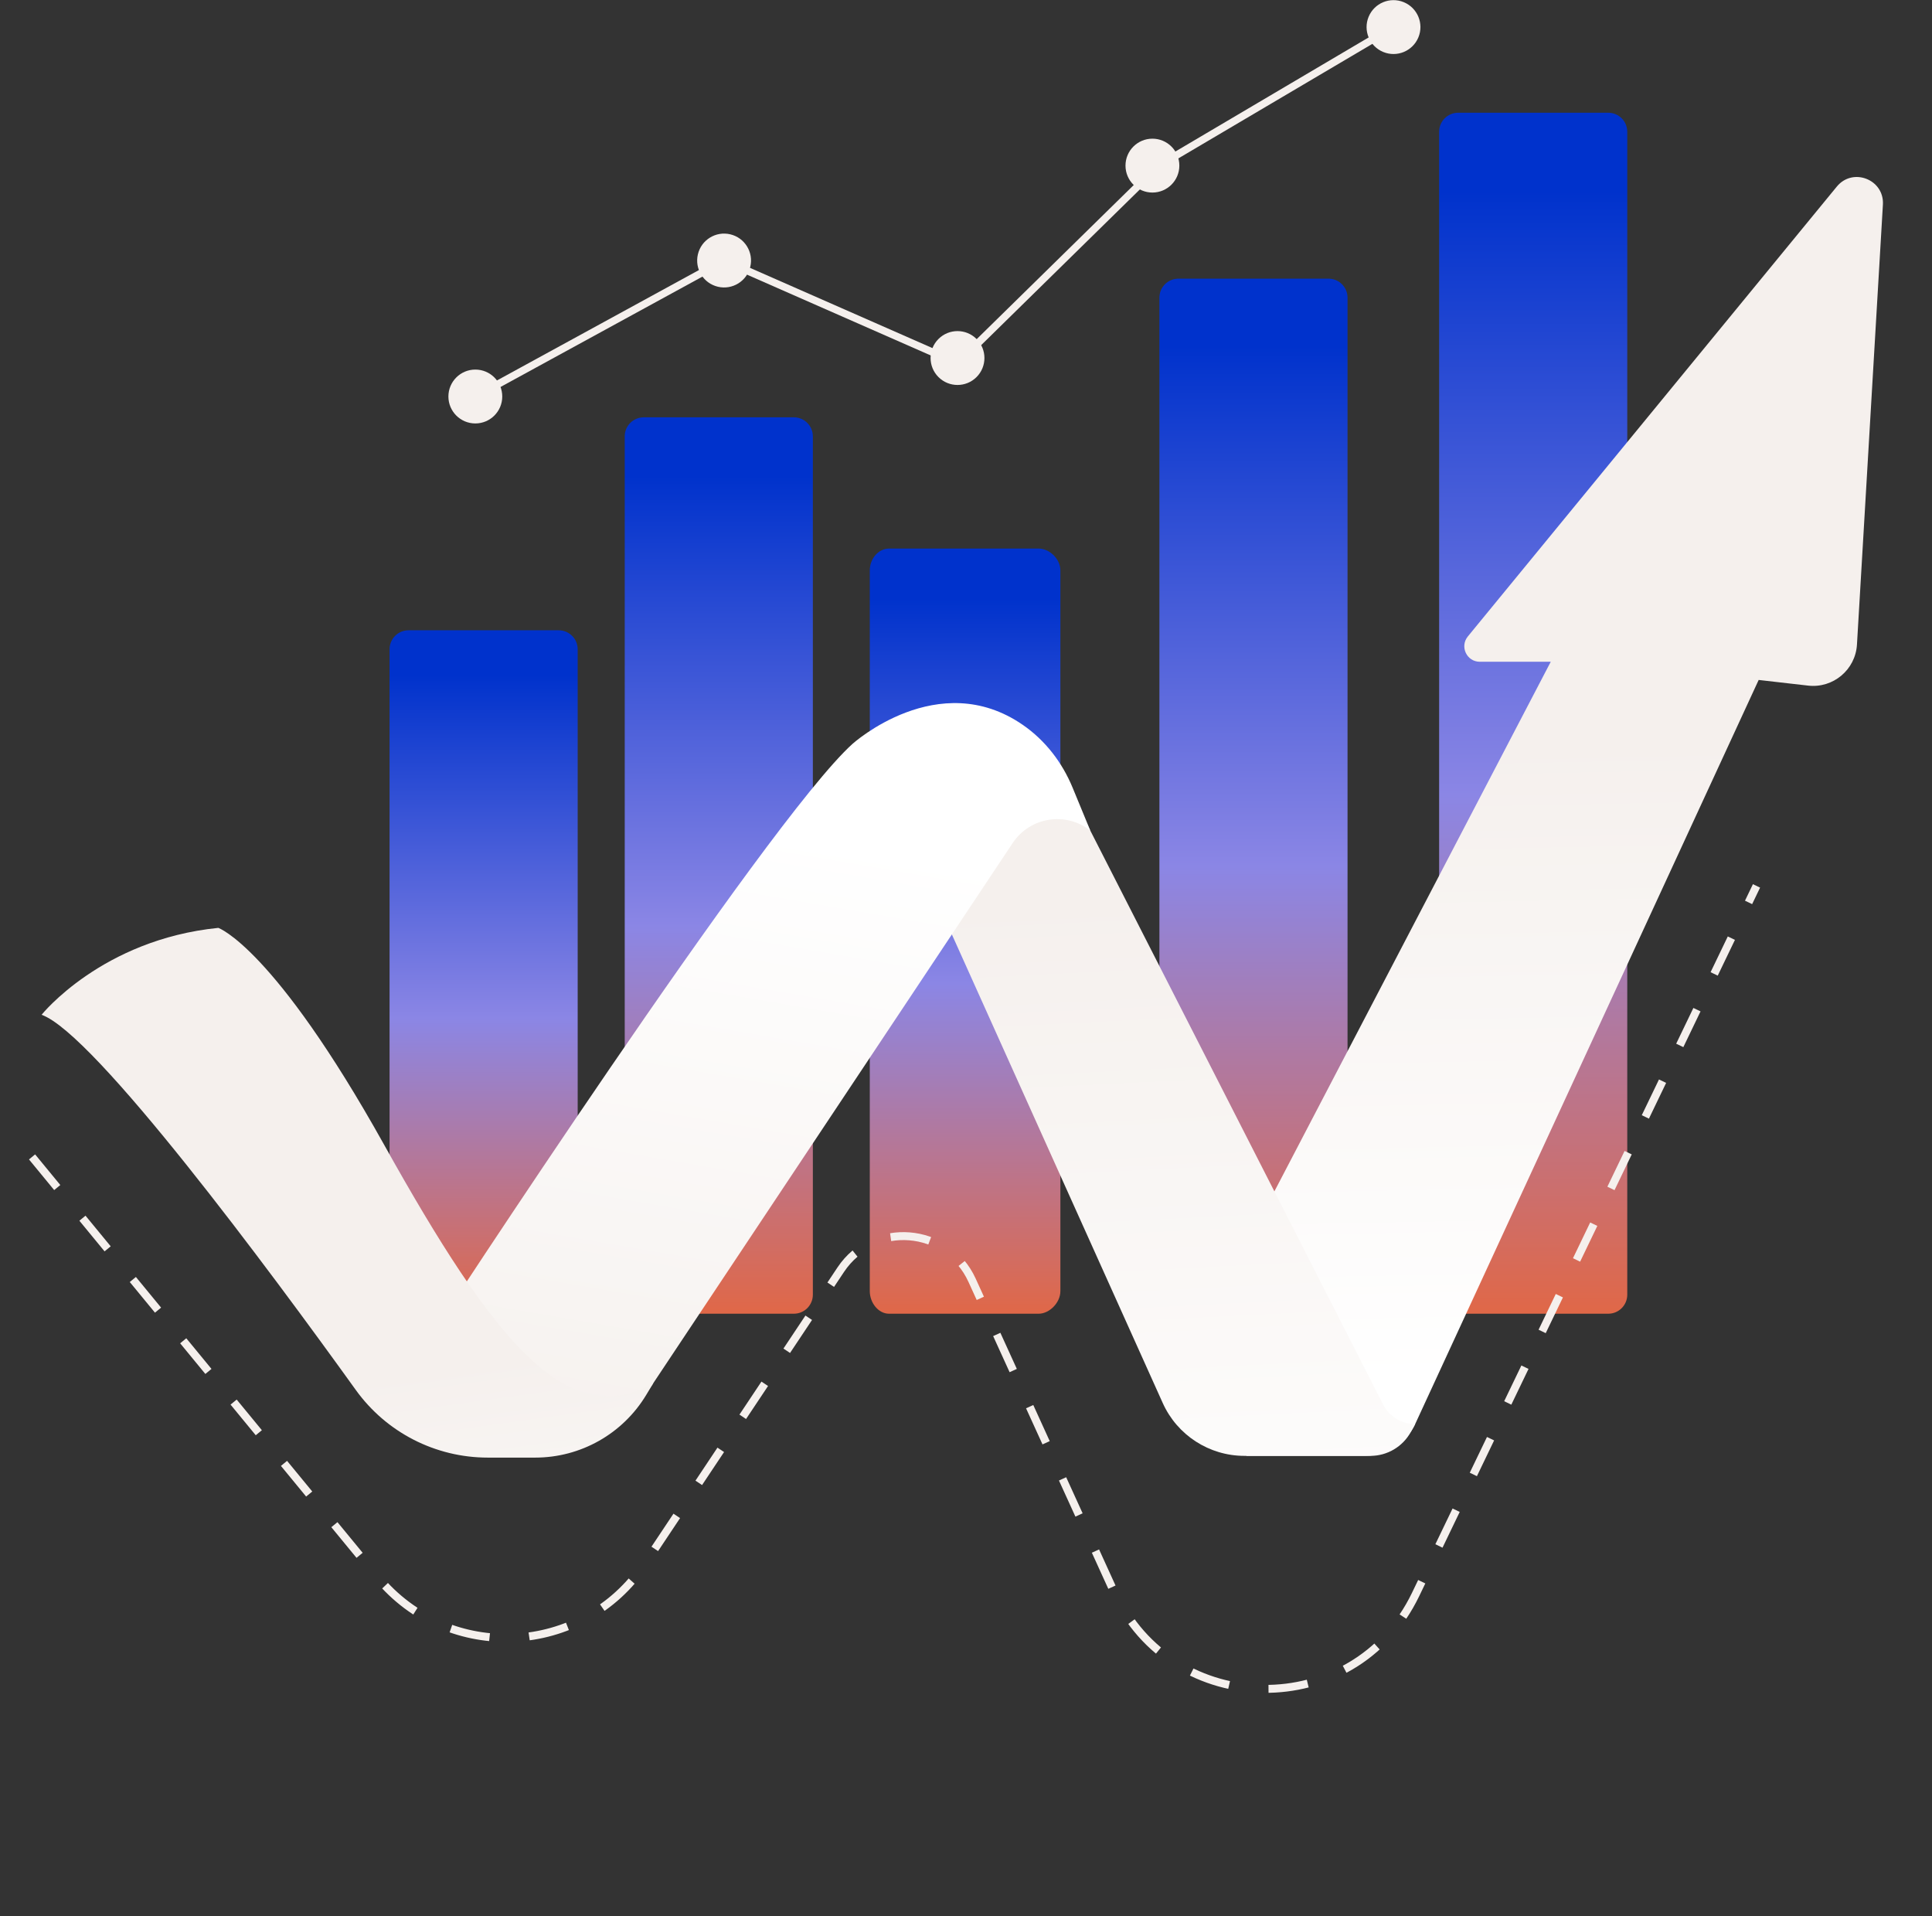 <svg width="487" height="483" viewBox="0 0 487 483" fill="none" xmlns="http://www.w3.org/2000/svg">
<rect x="0" y="0" width="487" height="483" fill="#333333" stroke="none"/>
<path d="M140.827 158.856H102.986C100.34 158.856 98.195 161.002 98.195 163.648V326.319C98.195 328.965 100.34 331.11 102.986 331.11H140.827C143.473 331.11 145.618 328.965 145.618 326.319V163.648C145.618 161.002 143.473 158.856 140.827 158.856Z" fill="url(#paint0_linear_1520_6550)"/>
<path d="M261.832 138.261H224.083C221.436 138.261 219.246 140.808 219.246 143.771V325.413C219.246 328.378 221.436 331.11 224.083 331.11H261.832C264.479 331.11 267.292 328.378 267.292 325.413V143.771C267.292 140.805 264.476 138.261 261.832 138.261Z" fill="url(#paint1_linear_1520_6550)"/>
<path d="M200.107 105.182H162.265C159.619 105.182 157.475 107.327 157.475 109.973V326.318C157.475 328.965 159.619 331.11 162.265 331.11H200.107C202.753 331.11 204.897 328.965 204.897 326.318V109.973C204.897 107.327 202.753 105.182 200.107 105.182Z" fill="url(#paint2_linear_1520_6550)"/>
<path d="M405.394 28.416H367.552C364.907 28.416 362.762 30.562 362.762 33.208V326.319C362.762 328.965 364.907 331.11 367.552 331.11H405.394C408.04 331.11 410.185 328.965 410.185 326.319V33.208C410.185 30.562 408.04 28.416 405.394 28.416Z" fill="url(#paint3_linear_1520_6550)"/>
<path d="M334.884 70.233H297.043C294.397 70.233 292.252 72.378 292.252 75.025V326.318C292.252 328.965 294.397 331.11 297.043 331.11H334.884C337.53 331.11 339.675 328.965 339.675 326.318V75.025C339.675 72.378 337.53 70.233 334.884 70.233Z" fill="url(#paint4_linear_1520_6550)"/>
<path d="M303.631 334.01L390.897 166.793H373.019C369.721 166.793 367.91 162.959 369.999 160.409L463.005 47.027C467.037 42.113 475 45.229 474.625 51.574L468.087 162.447C467.712 168.795 462.086 173.524 455.772 172.801L443.307 171.375L356.723 358.926C354.468 363.808 349.582 366.934 344.206 366.934H314.197L303.634 334.007L303.631 334.01Z" fill="url(#paint5_linear_1520_6550)"/>
<path d="M231.482 216.731L293.09 353.614C296.738 361.723 304.801 366.936 313.692 366.936H345.453C349.667 366.936 353.549 364.651 355.595 360.964L356.724 358.928C353.312 358.928 350.186 357.016 348.636 353.976L266.552 193.11L231.485 216.736L231.482 216.731Z" fill="url(#paint6_linear_1520_6550)"/>
<path d="M274.84 209.354C268.662 204.476 259.636 205.91 255.275 212.465L164.695 348.583C157.439 359.486 145.214 366.036 132.12 366.036H119.375L109.002 336.148C109.002 336.148 193.211 207.004 214.914 187.467C214.914 187.467 236.528 167.981 257.84 182.713C263.472 186.604 267.745 192.16 270.357 198.487L274.84 209.354Z" fill="url(#paint7_linear_1520_6550)"/>
<path d="M10.482 255.767C10.482 255.767 25.646 236.81 55.027 233.863C55.027 233.863 68.983 238.619 96.783 288.446C124.583 338.274 143.039 360.997 164.694 348.586L162.901 351.563C156.992 361.375 146.377 367.375 134.926 367.375H122.951C109.765 367.375 97.387 361.035 89.686 350.328C68.047 320.241 23.777 260.442 10.485 255.77L10.482 255.767Z" fill="url(#paint8_linear_1520_6550)"/>
<path d="M120.267 100.757L119.369 99.114L182.483 64.622L241.155 90.42L291.533 40.993L291.63 40.933L350.784 6.017L351.736 7.631L292.681 42.49L241.561 92.643L182.573 66.707L120.267 100.757Z" fill="#F5F0ED"/>
<path d="M126.604 99.936C126.604 103.685 123.566 106.725 119.817 106.725C116.068 106.725 113.029 103.685 113.029 99.936C113.029 96.186 116.068 93.147 119.817 93.147C123.566 93.147 126.604 96.186 126.604 99.936Z" fill="#F5F0ED"/>
<path d="M189.129 67.223C189.99 63.574 187.73 59.917 184.082 59.056C180.433 58.195 176.778 60.455 175.917 64.104C175.055 67.753 177.315 71.41 180.963 72.271C184.612 73.132 188.267 70.872 189.129 67.223Z" fill="#F5F0ED"/>
<path d="M246.158 95.038C248.809 92.387 248.809 88.088 246.158 85.437C243.508 82.786 239.21 82.786 236.559 85.437C233.909 88.088 233.909 92.387 236.559 95.038C239.21 97.689 243.508 97.689 246.158 95.038Z" fill="#F5F0ED"/>
<path d="M290.491 48.531C294.239 48.531 297.278 45.491 297.278 41.742C297.278 37.992 294.239 34.953 290.491 34.953C286.742 34.953 283.703 37.992 283.703 41.742C283.703 45.491 286.742 48.531 290.491 48.531Z" fill="#F5F0ED"/>
<path d="M357.532 9.423C358.966 5.959 357.322 1.988 353.858 0.553C350.395 -0.882 346.425 0.763 344.99 4.227C343.555 7.691 345.2 11.662 348.663 13.097C352.127 14.532 356.097 12.887 357.532 9.423Z" fill="#F5F0ED"/>
<path d="M8.08 291.587L95.167 397.506C113.075 419.287 146.931 417.584 162.564 394.117L211.926 320.015C220.185 307.617 238.851 309.114 245.028 322.67L280.761 401.084C295.528 433.487 341.387 433.966 356.827 401.879L442.763 223.282" stroke="#F5F0ED" stroke-width="2" stroke-dasharray="10 10">
<animate
    attributeName="stroke-dashoffset"
    values="1000;0"
    dur="10s"
    calcMode="linear"
    repeatCount="indefinite"
  />
</path>
<defs>
<linearGradient id="paint0_linear_1520_6550" x1="121.907" y1="339.956" x2="121.907" y2="170.081" gradientUnits="userSpaceOnUse">
<stop stop-color="#EA6435"/>
<stop offset="0.49" stop-color="#8B86E5"/>
<stop offset="1" stop-color="#0032CC"/>
</linearGradient>
<linearGradient id="paint1_linear_1520_6550" x1="243.27" y1="341.015" x2="243.27" y2="150.827" gradientUnits="userSpaceOnUse">
<stop stop-color="#EA6435"/>
<stop offset="0.49" stop-color="#8B86E5"/>
<stop offset="1" stop-color="#0032CC"/>
</linearGradient>
<linearGradient id="paint2_linear_1520_6550" x1="181.186" y1="342.715" x2="181.186" y2="119.905" gradientUnits="userSpaceOnUse">
<stop stop-color="#EA6435"/>
<stop offset="0.49" stop-color="#8B86E5"/>
<stop offset="1" stop-color="#0032CC"/>
</linearGradient>
<linearGradient id="paint3_linear_1520_6550" x1="386.473" y1="346.658" x2="386.473" y2="48.141" gradientUnits="userSpaceOnUse">
<stop stop-color="#EA6435"/>
<stop offset="0.49" stop-color="#8B86E5"/>
<stop offset="1" stop-color="#0032CC"/>
</linearGradient>
<linearGradient id="paint4_linear_1520_6550" x1="315.963" y1="344.508" x2="315.963" y2="87.234" gradientUnits="userSpaceOnUse">
<stop stop-color="#EA6435"/>
<stop offset="0.49" stop-color="#8B86E5"/>
<stop offset="1" stop-color="#0032CC"/>
</linearGradient>
<linearGradient id="paint5_linear_1520_6550" x1="389.023" y1="186.86" x2="392.194" y2="347.435" gradientUnits="userSpaceOnUse">
<stop stop-color="#F5F0ED"/>
<stop offset="1" stop-color="white"/>
</linearGradient>
<linearGradient id="paint6_linear_1520_6550" x1="290.954" y1="225.229" x2="300.466" y2="414.328" gradientUnits="userSpaceOnUse">
<stop stop-color="#F5F0ED"/>
<stop offset="1" stop-color="white"/>
</linearGradient>
<linearGradient id="paint7_linear_1520_6550" x1="173.185" y1="381.842" x2="202.771" y2="209.65" gradientUnits="userSpaceOnUse">
<stop stop-color="#F5F0ED"/>
<stop offset="1" stop-color="white"/>
</linearGradient>
<linearGradient id="paint8_linear_1520_6550" x1="93.834" y1="347.163" x2="107.039" y2="442.226" gradientUnits="userSpaceOnUse">
<stop stop-color="#F5F0ED"/>
<stop offset="1" stop-color="white"/>
</linearGradient>
</defs>
</svg>
